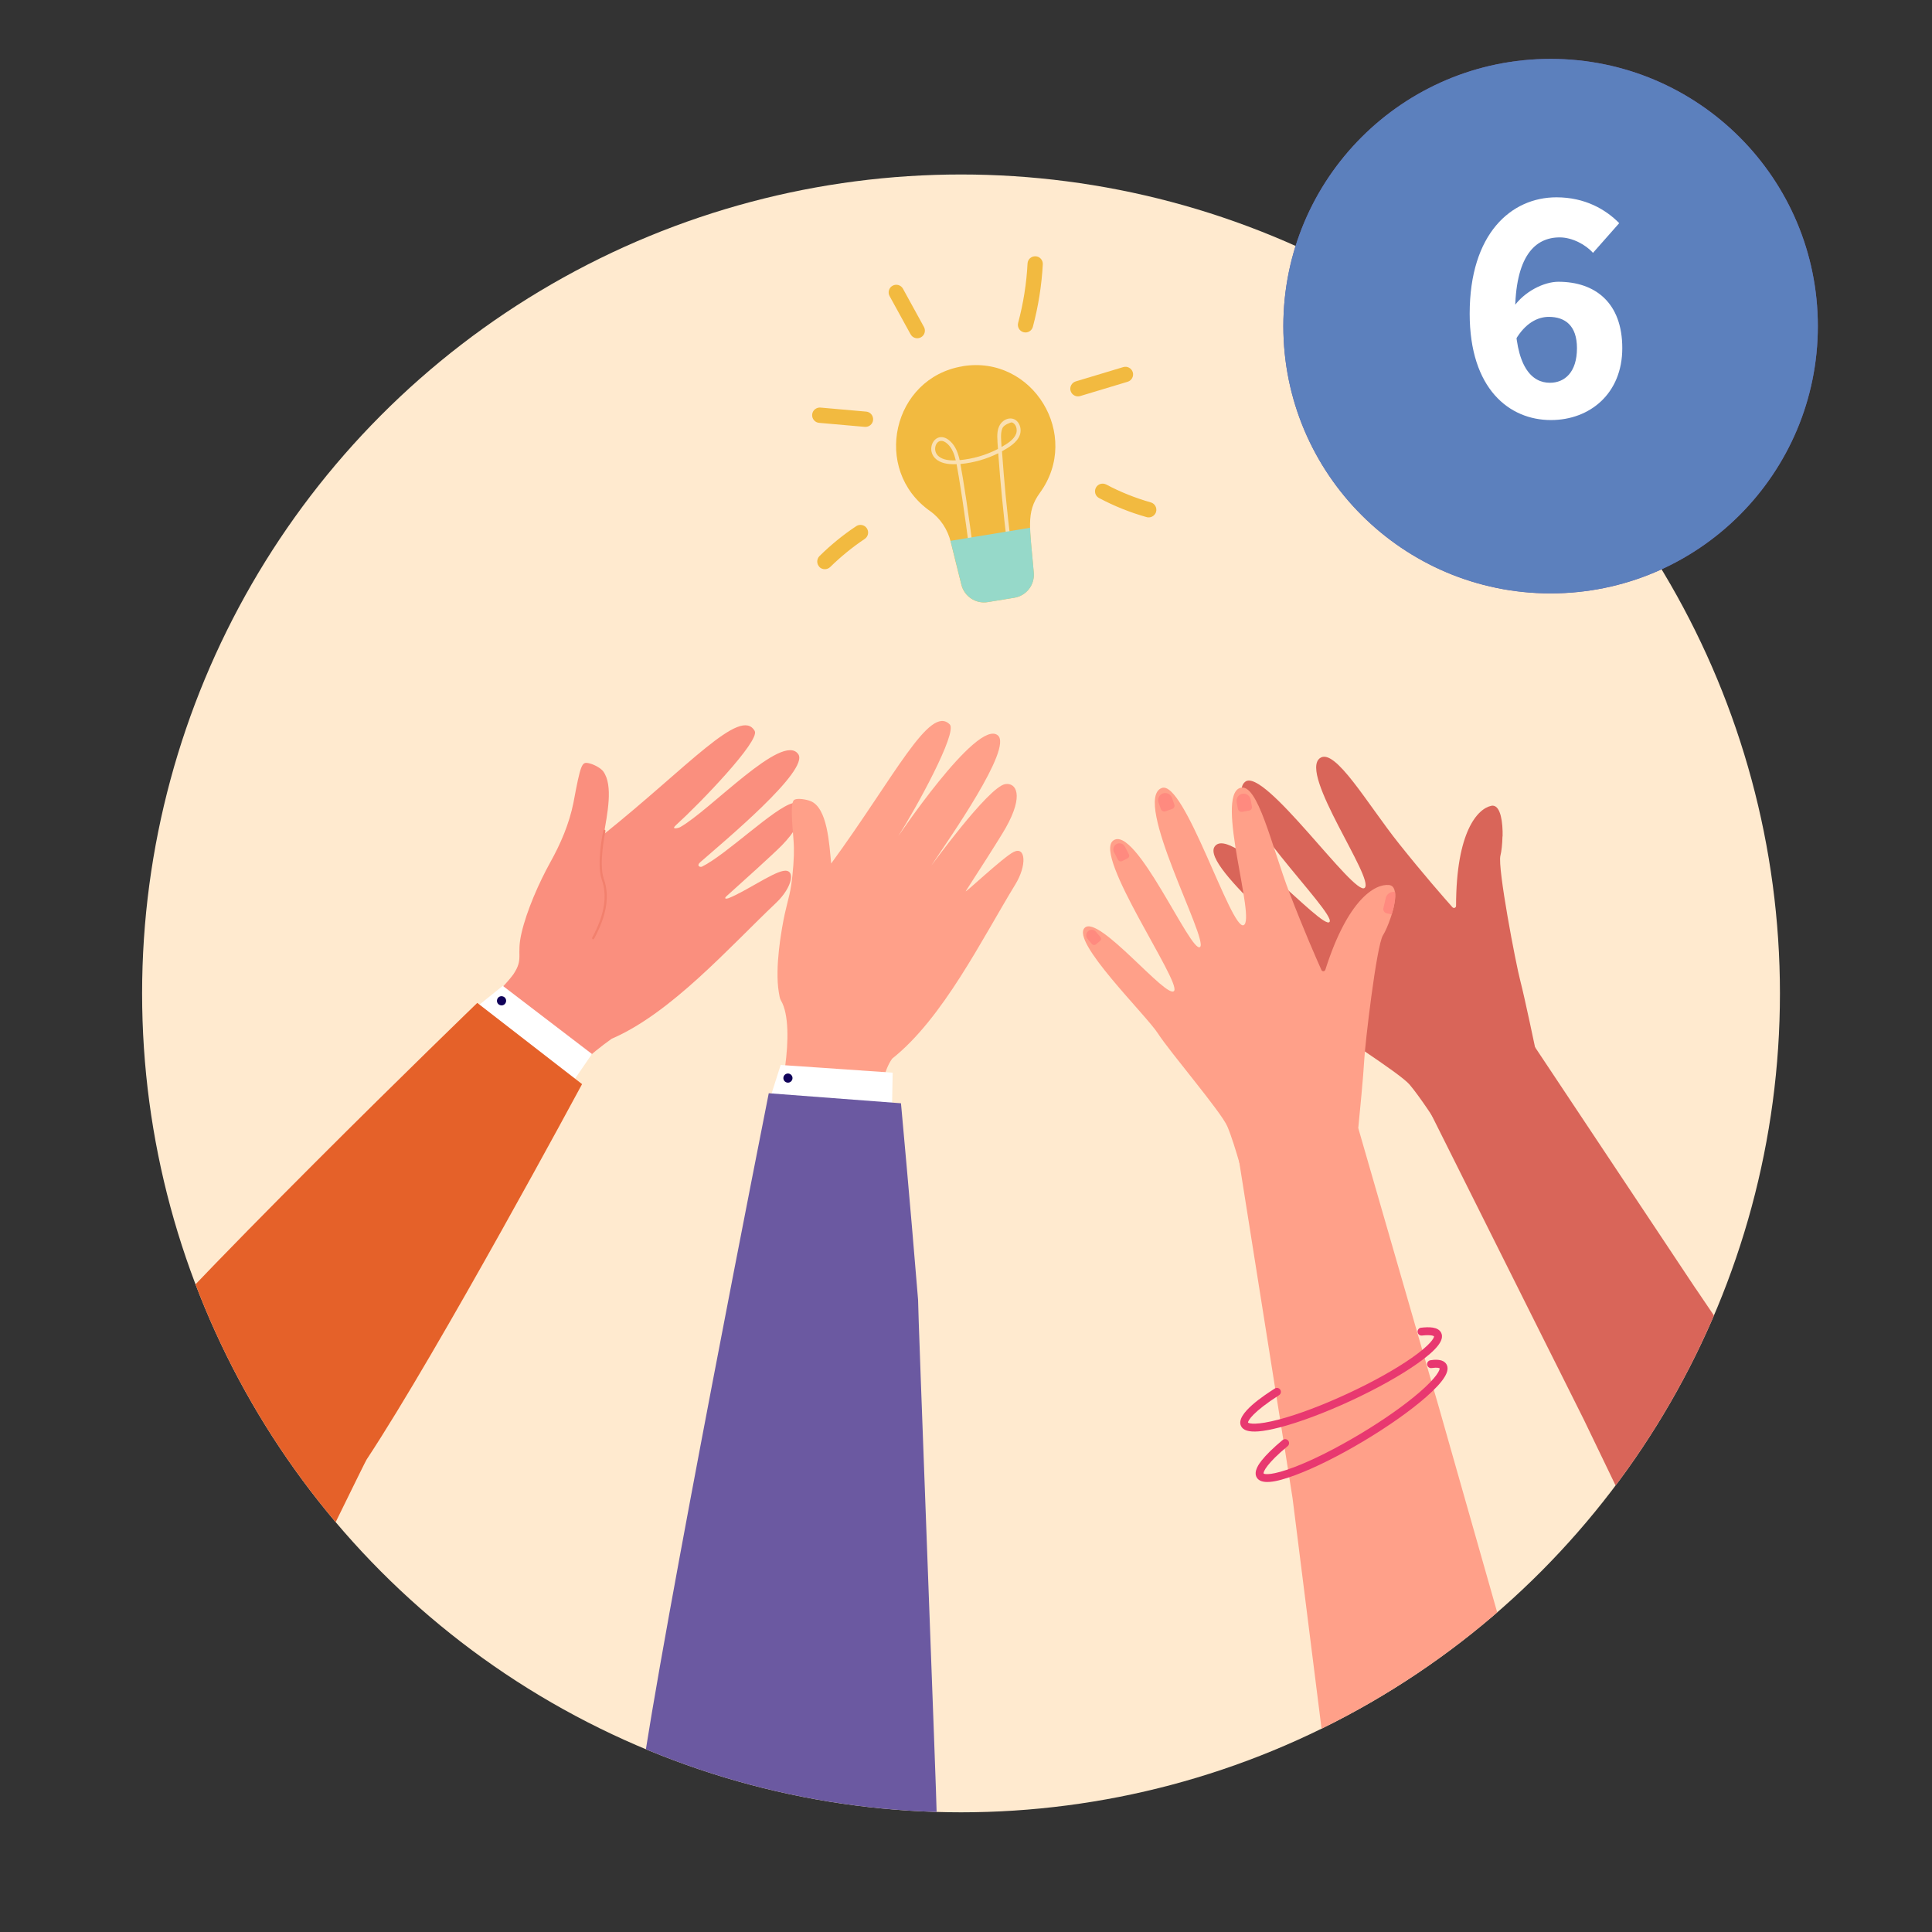 <?xml version="1.0" encoding="UTF-8"?>
<svg id="Layer_1" data-name="Layer 1" xmlns="http://www.w3.org/2000/svg" xmlns:xlink="http://www.w3.org/1999/xlink" viewBox="0 0 283.46 283.46">
  <rect x="0" y="0" width="283.46" height="283.46" fill="#333333" stroke="none"/>
  <defs>
    <style>
      .cls-1 {
        fill: none;
      }

      .cls-2 {
        fill: #d96559;
      }

      .cls-3 {
        fill: #fae0b2;
      }

      .cls-4 {
        fill: #f2806d;
      }

      .cls-5 {
        fill: #96d9c9;
      }

      .cls-6 {
        fill: #fff;
      }

      .cls-7 {
        fill: #e56129;
      }

      .cls-8 {
        fill: #e83870;
      }

      .cls-9 {
        fill: #ffeacf;
      }

      .cls-10 {
        fill: #6b59a1;
      }

      .cls-11 {
        fill: #ffa089;
      }

      .cls-12 {
        fill: #fa8f7e;
      }

      .cls-13 {
        fill: #100259;
      }

      .cls-14 {
        fill: #f2ba40;
      }

      .cls-15 {
        fill: #5c80bd;
      }

      .cls-16 {
        fill: #ff8a7f;
      }

      .cls-17 {
        clip-path: url(#clippath);
      }
    </style>
    <clipPath id="clippath">
      <circle class="cls-1" cx="141" cy="145.75" r="120.15"/>
    </clipPath>
  </defs>
  <circle class="cls-9" cx="141" cy="145.75" r="120.15"/>
  <circle class="cls-10" cx="227.5" cy="47.85" r="39.21"/>
  <g>
    <rect class="cls-1" x="198.87" y="26.29" width="55.67" height="50.06"/>
    <path class="cls-6" d="M217.06,55.15h6.88v-18.22h-5.9v-4.52c3.38-.64,5.61-1.5,7.81-2.87h5.38v25.61h5.9v5.88h-20.07v-5.88Z"/>
  </g>
  <circle class="cls-15" cx="227.5" cy="47.85" r="39.21"/>
  <g>
    <rect class="cls-1" x="198.87" y="26.29" width="55.67" height="50.06"/>
    <path class="cls-6" d="M215.63,46.02c0-11.77,6.11-17.07,12.73-17.07,4.17,0,7.21,1.76,9.21,3.79l-3.85,4.36c-1.07-1.21-3.04-2.27-4.88-2.27-3.66,0-6.55,2.79-6.55,11.19,0,7.82,2.46,10.14,5.11,10.14,2.15,0,3.97-1.52,3.97-5.08,0-3.33-1.76-4.59-4.13-4.59-1.64,0-3.47.92-4.9,3.39l-.33-4.76c1.63-2.39,4.56-3.78,6.63-3.78,5.39,0,9.38,3.06,9.38,9.74s-4.77,10.55-10.47,10.55c-6.1,0-11.92-4.56-11.92-15.61Z"/>
  </g>
  <g class="cls-17">
    <g>
      <g>
        <g>
          <path class="cls-2" d="M220.44,122.72c-.02,1.16-.15,2.23-.3,2.81-.46,1.71,2.28,16,2.92,18.39.63,2.4,2.28,10.3,2.28,10.3l-14.57,10.48s-2.46-3.81-3.95-5.56c-1.49-1.75-11.27-7.82-13.8-9.93-2.53-2.1-16.27-9.01-14.94-11.55,1.33-2.54,14.78,6.49,15.31,4.86.52-1.64-17.28-15.28-15.18-18.31,2.34-3.38,15.88,12.38,16.86,11.05.98-1.34-16.03-17.59-12.39-20.55,2.76-2.26,16.02,16.88,17.54,15.56,1.52-1.31-9.69-16.77-6.56-19.04,2.21-1.61,7,6.79,11.59,12.54,3.56,4.47,6.65,7.99,7.85,9.34.19.21.53.08.53-.2.01-10.9,3.17-14.26,5.16-14.68.1-.02.19-.03.28-.02,1.11.11,1.43,2.44,1.39,4.51Z"/>
          <path class="cls-2" d="M248.78,189.04l23.71,35.03c-5,.6-9.99,1.03-14.97,1.34-5.55.35-11.08.54-16.59.62l-8.56-17.76-1.98-3.96-1.35-2.7-2.06-4.11-16.94-33.89h0s-.12-.24-.12-.24l15.29-9.74h0s0,0,0,0h0s19.33,29.05,19.33,29.05l1.64,2.47,2.59,3.89Z"/>
        </g>
        <g>
          <path class="cls-11" d="M204.67,130.86c.13.85-.11,2.11-.48,3.31-.05.15-.1.31-.15.46-.37,1.1-.81,2.09-1.13,2.59-.95,1.49-2.64,15.94-2.76,18.42-.1,2.06-.68,7.99-.87,9.9-.04.38-.06.6-.06.6l-17.05,5.61s-.14-.51-.36-1.26c-.42-1.46-1.14-3.84-1.74-5.23-.9-2.12-8.39-10.86-10.17-13.62-1.78-2.77-12.8-13.49-10.76-15.51,2.03-2.02,12.14,10.65,13.13,9.24.99-1.4-11.87-19.78-8.96-22.03,3.25-2.52,11.41,16.59,12.75,15.61,1.34-.98-9.98-21.6-5.63-23.33,3.32-1.32,10.19,20.92,12.03,20.12,1.85-.79-4.19-18.91-.52-20.14,2.59-.87,4.63,8.58,7.27,15.45,2.05,5.34,3.93,9.62,4.67,11.27.11.25.48.23.57-.03,3.3-10.39,7.32-12.65,9.34-12.44.1,0,.19.03.28.07.34.14.52.49.59.96Z"/>
          <path class="cls-11" d="M220.4,239.15c-1.92-.03-23.07,18.34-26.02,18.32l-4.74-37.67-.69-4.37-.47-2.98h0s-.72-4.54-.72-4.54h0s-5.94-37.42-5.94-37.42h0s0,0,0,0l-.04-.27,17.51-4.68h0s0,0,0,0h0s9.68,33.53,9.68,33.53l.82,2.84,1.3,4.49h0s9.31,32.74,9.31,32.74Z"/>
          <path class="cls-8" d="M186.3,217.42c-.98.08-1.61-.14-1.91-.64-.54-.9.4-2.09.71-2.49.67-.85,1.7-1.86,3.08-3.01.25-.2.61-.17.82.08.2.25.17.61-.08.82-3.08,2.55-3.59,3.77-3.53,4.01.16.15,1.31.28,4.49-.93,2.74-1.04,6.15-2.76,9.6-4.82,3.45-2.06,6.57-4.25,8.79-6.17,2.57-2.22,3-3.29,2.95-3.51-.04-.03-.28-.17-1.17-.04-.32.05-.61-.17-.66-.49-.05-.32.17-.61.49-.66.45-.07,1.82-.27,2.34.59.58.98-.37,2.51-3,4.82-2.28,2-5.53,4.29-9.14,6.45-3.61,2.16-7.17,3.93-10.01,4.99-1.59.59-2.83.93-3.76,1Z"/>
          <path class="cls-8" d="M184.65,210.01c-1.44.11-2.28-.15-2.58-.81-.82-1.77,3.54-4.56,4.97-5.48.27-.17.63-.09.8.18.17.27.09.63-.18.8-3.84,2.46-4.58,3.75-4.55,4.02.15.16,1.27.41,4.56-.46,2.84-.75,6.41-2.1,10.05-3.79,3.65-1.69,6.98-3.55,9.39-5.23,2.78-1.94,3.32-2.96,3.29-3.18-.04-.03-.37-.27-1.77-.11-.32.04-.6-.19-.64-.51-.04-.32.19-.61.51-.64,1.06-.12,2.52-.18,2.96.77.48,1.03-.63,2.46-3.49,4.48-2.48,1.75-5.94,3.69-9.76,5.46-3.82,1.77-7.54,3.16-10.47,3.92-1.24.32-2.27.51-3.09.58Z"/>
        </g>
      </g>
      <path class="cls-16" d="M165.45,125.92l-.79.41c-.23.12-.52.03-.64-.2l-.57-1.09c-.23-.44-.06-.98.38-1.21h0c.44-.23.98-.06,1.21.38l.59,1.14c.11.21.03.47-.18.57Z"/>
      <path class="cls-16" d="M172,118.68l-.98.35c-.29.1-.61-.05-.71-.34l-.33-.95c-.19-.54.1-1.14.64-1.33h0c.54-.19,1.14.1,1.33.64l.35,1c.09.26-.05.54-.3.63Z"/>
      <path class="cls-16" d="M183.28,118.93l-1.02.18c-.3.05-.59-.15-.64-.45l-.18-.99c-.1-.57.28-1.11.84-1.21h0c.57-.1,1.11.28,1.21.84l.19,1.05c.05.27-.13.53-.4.58Z"/>
      <path class="cls-16" d="M204.67,130.86c.13.85-.11,2.11-.48,3.31l-.76-.18c-.33-.08-.54-.42-.46-.75l.35-1.49c.14-.61.74-.99,1.35-.88Z"/>
      <path class="cls-16" d="M160.38,136.33h0c.44,0,.8.36.8.8v1.04c0,.21-.17.38-.38.38h-.8c-.24,0-.43-.19-.43-.43v-.99c0-.44.36-.8.8-.8Z" transform="translate(-50.83 136.07) rotate(-40.22)"/>
    </g>
    <g>
      <g>
        <path class="cls-12" d="M69.82,154.09c-.86-1.14-1.67-2.24-2.44-3.33,1.98-1.73,6.21-5.44,7.94-7.81,0,0,0,0,0,0,1.56-2.34.41-2.72,1.2-6.07.76-3.29,2.57-7.39,4.2-10.33,1.51-2.71,2.79-5.64,3.42-8.8,1.05-5.66,1.24-5.96,2.16-5.79.69.12,1.78.66,2.2,1.21,1.53,2.07.56,6.39.1,9.22,12.32-9.86,20.07-18.8,22.13-15.14.81,1.44-8.01,10.6-11.56,13.82-.81.74.44.39.58.31,4.46-2.48,15.08-14.02,17.37-10.73,1.66,2.38-10.9,12.8-14.38,15.85-.62.55-.01.78.26.65,3.64-1.81,10.63-8.67,13.31-9.31,1.53-.36,2.27,2.24-1.59,6.18-1.28,1.31-6.07,5.62-8.1,7.44-.52.47,0,.42.27.32,2.46-.97,6.3-3.67,8.01-4,1.91-.37,1.39,2.39-1.03,4.68-6.83,6.47-15.4,16.19-24.12,19.94-3.19,2.27-6.06,4.91-8.43,7.66-4.47-1.8-8.26-3.81-11.5-5.94Z"/>
        <g>
          <polygon class="cls-6" points="83.07 160.15 86.85 154.64 73.77 144.64 68.91 148.55 83.07 160.15"/>
          <path class="cls-7" d="M70.02,147.14l15.38,11.92s-20.96,38.96-31.61,55.08c-.06-.02-7.83,15.96-7.88,15.93-9.5-4.26-25.04-15.48-33.23-23.99,12.72-15.85,57.35-58.94,57.35-58.94Z"/>
          <path class="cls-13" d="M74.21,147.08c-.13.35-.52.52-.87.38-.35-.13-.52-.52-.38-.87.13-.35.52-.52.87-.38.35.13.52.52.38.87Z"/>
        </g>
        <path class="cls-4" d="M86.91,137.76s.03.03.04.04c.08.04.17.01.21-.06,1.85-3.41,2.32-6.27,1.44-8.76-.8-2.27.22-7,.23-7.05.02-.09-.04-.17-.12-.19-.09-.02-.17.04-.19.12-.04.2-1.05,4.87-.22,7.22.84,2.4.38,5.18-1.42,8.5-.03.06-.02.13.02.18Z"/>
      </g>
      <g>
        <path class="cls-11" d="M113.32,163.47c.92-.24,3.64-12.69,1.26-16.68-.18-.3-.23-.73-.31-1.18-.64-3.75.5-9.48.48-9.5.56-3.29,1.03-4.2,1.33-6.23.29-1.88.44-4.33.4-5.5-.01-1.77-.73-6.62.07-7.04.48-.27,1.71-.05,2.31.17,2.57.93,2.81,6.43,3.09,9.18,9.31-12.74,14.45-23.4,17.4-20.4,1.16,1.18-4.96,12.33-7.54,16.36-.59.92,11.53-17.33,14.59-14.76,2.23,1.86-7.17,15.2-9.73,19.06-.46.69,8.33-11.55,10.83-11.91,1.56-.23,2.78,1.57.08,6.38-.9,1.6-4.39,7.01-5.87,9.3-.38.59,5.46-4.96,7.02-5.73,1.75-.86,1.97,1.94.23,4.78-4.9,8.03-10.62,19.65-18.06,25.55-2.5,3.46-1.86,11.68-2.01,11.98-4.79-.57-14.56-3-15.58-3.85Z"/>
        <g>
          <polygon class="cls-6" points="130.85 164.06 130.97 157.38 114.54 156.25 112.65 162.18 130.85 164.06"/>
          <path class="cls-10" d="M112.79,160.4l19.4,1.47s1.37,14.87,2.51,28.85c-.08.12,2.79,75.04,2.72,75.16-6.14,9.34-26.22-7.07-43.46-3.92,3.06-22.04,18.83-101.56,18.83-101.56Z"/>
          <path class="cls-13" d="M116.26,158.03c.08.36-.15.72-.51.8-.36.08-.72-.15-.8-.51-.08-.36.15-.72.51-.8s.72.15.8.51Z"/>
        </g>
      </g>
    </g>
  </g>
  <g>
    <path class="cls-14" d="M141.23,53.74c-10.29,1.69-13.34,15.19-4.79,21.23,1.54,1.08,2.6,2.72,3.05,4.54l1.56,6.28c.43,1.73,2.12,2.84,3.87,2.55l3.9-.64c1.76-.29,3-1.88,2.85-3.66-.54-6.48-1.21-8.84.9-11.73,6.16-8.46-1.05-20.27-11.34-18.58Z"/>
    <path class="cls-3" d="M142.28,81.18c-.67-5.55-1.61-11.42-1.93-13.08-5.9.33-3.66-5.89-.93-3.36.78.72,1.14,1.7,1.38,2.77,1.96-.18,3.87-.74,5.62-1.64-.09-1.37-.23-2.41.15-3.28.58-1.32,2.26-1.68,2.94-.39.26.48.3,1.1.12,1.62-.39,1.1-1.59,1.82-2.62,2.39.31,4.42.74,8.87,1.28,13.25l-.56.07c-.53-4.31-.96-8.69-1.27-13.03-1.73.86-3.62,1.4-5.55,1.58.4,2.13,1.3,7.84,1.92,13.06l-.56.07ZM137.55,66.79c.52.56,1.4.81,2.68.75-.22-.94-.55-1.79-1.2-2.4-1.46-1.36-2.36.69-1.48,1.64ZM147.08,62.81c-.32.74-.2,1.68-.13,2.77.84-.48,1.82-1.08,2.14-1.96.22-.62-.03-1.49-.65-1.65-.07-.02-1.13.32-1.36.84Z"/>
    <path class="cls-5" d="M139.45,79.35c.01.05.03.1.05.16l1.56,6.28c.43,1.73,2.12,2.84,3.87,2.55l3.9-.64c1.76-.29,3-1.88,2.85-3.66-.24-2.88-.51-4.95-.54-6.61l-11.69,1.92Z"/>
    <path class="cls-14" d="M133.6,49.05l-3.08-5.61c-.3-.54-.1-1.23.44-1.52.54-.3,1.23-.1,1.52.44l3.08,5.61c.3.54.1,1.23-.44,1.52-.55.3-1.23.1-1.52-.45Z"/>
    <path class="cls-14" d="M126.88,62.63l-6.7-.59c-.62-.05-1.07-.6-1.02-1.22.05-.62.6-1.07,1.22-1.02l6.7.59c.62.05,1.07.6,1.02,1.22-.05.62-.6,1.07-1.22,1.02Z"/>
    <path class="cls-14" d="M120.23,83.18c-.44-.44-.43-1.15,0-1.59,1.65-1.63,3.46-3.11,5.39-4.39.52-.34,1.21-.21,1.56.31.34.52.21,1.21-.31,1.56-1.81,1.21-3.51,2.6-5.06,4.12-.44.43-1.15.43-1.59,0Z"/>
    <path class="cls-14" d="M150.17,48.74c-.6-.16-.95-.78-.79-1.37.76-2.84,1.23-5.77,1.38-8.71.03-.62.56-1.09,1.18-1.06.62.03,1.09.56,1.06,1.18-.17,3.09-.66,6.18-1.46,9.17-.16.6-.78.95-1.37.79Z"/>
    <path class="cls-14" d="M157.08,57.36c-.18-.59.16-1.22.75-1.4l6.97-2.1c.59-.18,1.22.16,1.4.75.18.59-.16,1.22-.75,1.4l-6.97,2.1c-.59.18-1.22-.16-1.4-.75Z"/>
    <path class="cls-14" d="M168.53,75.91c-.1,0-.2-.01-.3-.04-2.42-.68-4.76-1.62-6.98-2.8-.55-.29-.75-.97-.46-1.52.29-.55.97-.75,1.52-.46,2.07,1.1,4.27,1.98,6.53,2.62.6.17.94.79.78,1.38-.14.49-.59.82-1.08.82Z"/>
  </g>
</svg>